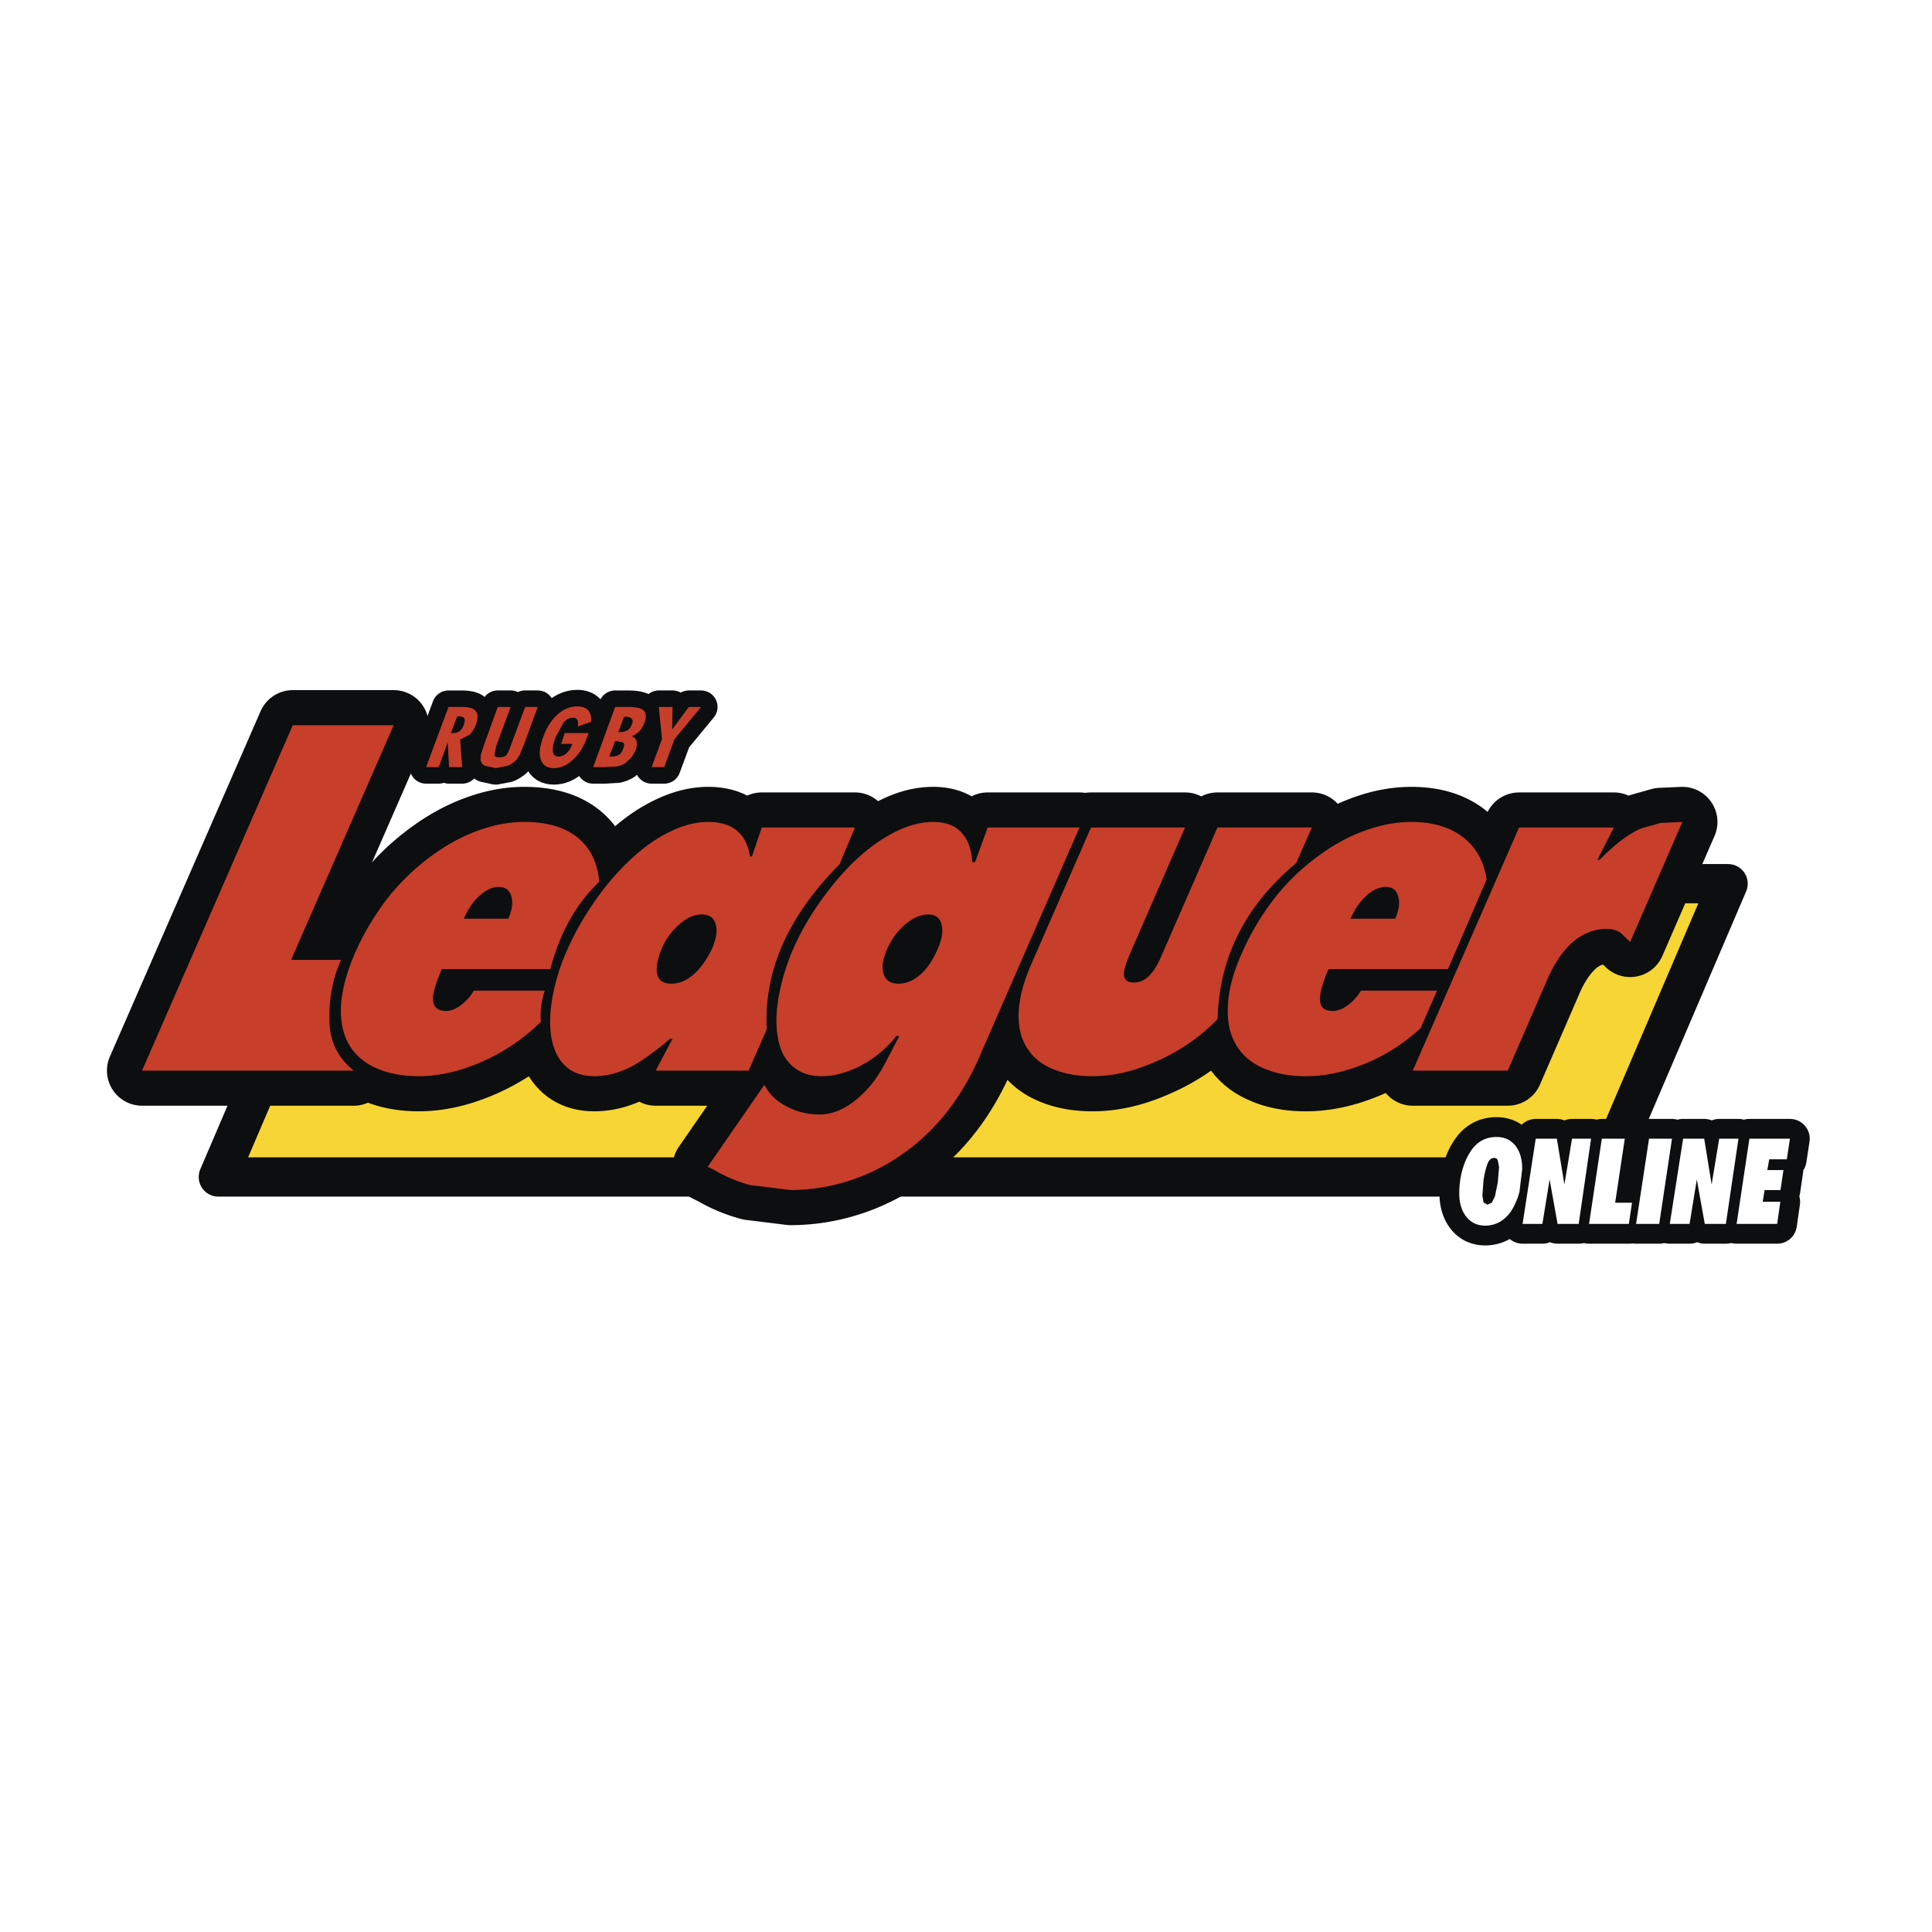 <svg xmlns="http://www.w3.org/2000/svg" width="2500" height="2500" viewBox="0 0 192.756 192.756"><path fill-rule="evenodd" clip-rule="evenodd" fill="#fff" d="M0 0h192.756v192.756H0V0z"/><path fill-rule="evenodd" clip-rule="evenodd" fill="#f6d535" d="M159.889 117.428H21.784l12.525-29.262h138.103l-12.523 29.262z"/><path fill="none" stroke="#0c0e0f" stroke-width="3.917" stroke-linecap="round" stroke-linejoin="round" stroke-miterlimit="2.613" d="M159.889 117.428H21.784l12.525-29.262h138.103l-12.523 29.262z"/><path d="M42.511 76.538l2.235-6.005h1.312c.739 0 1.201.134 1.404.422.24.269.24.691.037 1.286-.167.441-.37.787-.628 1.036l-.961.518.204 2.744h-1.312l-.129-2.475-.905 2.475h-1.257v-.001zm3.103-5.066l-.628 1.669h.166c.277 0 .499-.058.684-.192.204-.153.351-.364.443-.652s.111-.479.055-.614c-.074-.134-.258-.211-.554-.211h-.166z" fill-rule="evenodd" clip-rule="evenodd" fill="#0c0e0f"/><path d="M42.511 76.538l2.235-6.005h1.312c.739 0 1.201.134 1.404.422.24.269.24.691.037 1.286-.167.441-.37.787-.628 1.036l-.961.518.204 2.744h-1.312l-.129-2.475-.905 2.475h-1.257m3.103-5.067l-.628 1.669h.166c.277 0 .499-.058.684-.192.204-.153.351-.364.443-.652s.111-.479.055-.614c-.073-.134-.258-.211-.554-.211h-.166z" fill="none" stroke="#0c0e0f" stroke-width="3.294" stroke-linecap="round" stroke-linejoin="round" stroke-miterlimit="2.613"/><path d="M51.544 75.79a2.56 2.56 0 0 1-.905.614l-1.183.23-1.071-.23c-.259-.134-.406-.326-.443-.614l.037-.499.314-.979 1.367-3.78h1.293l-1.441 3.876-.185.959c.055.134.222.191.499.191s.499-.058.665-.191c.148-.154.296-.48.462-.959l1.441-3.876h1.256l-1.386 3.78-.406.979-.314.499z" fill-rule="evenodd" clip-rule="evenodd" fill="#0c0e0f"/><path d="M51.544 75.79a2.56 2.56 0 0 1-.905.614l-1.183.23-1.071-.23c-.259-.134-.406-.326-.443-.614l.037-.499.314-.979 1.367-3.78h1.293l-1.441 3.876-.185.959c.055.134.222.191.499.191s.499-.058.665-.191c.148-.154.295-.48.462-.959l1.441-3.876h1.256l-1.386 3.78-.406.979-.314.499z" fill="none" stroke="#0c0e0f" stroke-width="3.294" stroke-linecap="round" stroke-linejoin="round" stroke-miterlimit="2.613"/><path d="M58.675 73.314l-.056.115c-.351 1.017-.831 1.804-1.441 2.36-.591.557-1.237.844-1.921.844-.665 0-1.09-.269-1.293-.825-.204-.557-.129-1.305.222-2.245.351-.979.831-1.727 1.44-2.283.61-.538 1.275-.806 1.977-.806.462 0 .832.134 1.072.384.24.268.333.652.314 1.151l-1.349.48c.056-.288.056-.499-.037-.652-.074-.154-.222-.23-.425-.23-.351 0-.665.154-.942.46l-.794 1.458c-.24.652-.333 1.151-.277 1.478.056.326.24.479.555.479.295 0 .554-.115.794-.326.24-.211.443-.537.591-.94h-1.127l.37-1.075h2.364l-.037.173z" fill-rule="evenodd" clip-rule="evenodd" fill="#0c0e0f"/><path d="M58.675 73.314l-.056.115c-.351 1.017-.831 1.804-1.441 2.36-.591.557-1.237.844-1.921.844-.665 0-1.09-.269-1.293-.825-.204-.557-.129-1.305.222-2.245.351-.979.831-1.727 1.44-2.284.61-.537 1.275-.806 1.977-.806.462 0 .832.134 1.072.384.24.269.333.652.314 1.151l-1.349.48c.056-.288.056-.499-.037-.652-.074-.154-.222-.23-.425-.23-.351 0-.665.154-.942.46l-.794 1.458c-.24.652-.333 1.151-.277 1.478.056.326.24.479.555.479.295 0 .554-.115.794-.326.24-.211.443-.537.591-.94h-1.127l.37-1.075h2.364l-.037.174z" fill="none" stroke="#0c0e0f" stroke-width="3.294" stroke-linecap="round" stroke-linejoin="round" stroke-miterlimit="2.613"/><path d="M63.792 72.95a2.335 2.335 0 0 1-.775.518c.277.096.443.25.499.499.055.211.037.499-.092.864l-.406.729-.628.576a2.6 2.6 0 0 1-.794.326l-1.256.077h-1.164l2.198-6.005h1.238c.831 0 1.385.115 1.625.364s.259.671.056 1.228c-.132.325-.298.613-.501.824zm-1.977.095c.333 0 .591-.058.794-.191.185-.115.333-.307.425-.557.111-.249.111-.46-.018-.595-.111-.135-.314-.192-.628-.192h-.129l-.573 1.535h.129zm.37 1.037l-.684-.154h-.129l-.591 1.554h.185c.314 0 .591-.058.794-.192.185-.096.314-.288.406-.575.129-.288.129-.499.019-.633z" fill-rule="evenodd" clip-rule="evenodd" fill="#0c0e0f"/><path d="M63.792 72.95a2.335 2.335 0 0 1-.775.518c.277.096.443.25.499.499.055.211.037.499-.092.864l-.406.729-.628.576a2.6 2.6 0 0 1-.794.326l-1.256.077h-1.164l2.198-6.005h1.238c.832 0 1.385.115 1.625.364s.259.671.056 1.228c-.132.325-.298.613-.501.824m-1.977.095c.333 0 .591-.058.794-.191.185-.115.333-.307.425-.557.11-.249.11-.46-.019-.595-.111-.135-.314-.192-.628-.192h-.129l-.573 1.535h.13m.37 1.037l-.683-.154h-.13l-.591 1.554h.185c.314 0 .591-.058.794-.192.185-.096.314-.288.406-.575.129-.288.129-.499.019-.633z" fill="none" stroke="#0c0e0f" stroke-width="3.294" stroke-linecap="round" stroke-linejoin="round" stroke-miterlimit="2.613"/><path fill-rule="evenodd" clip-rule="evenodd" fill="#0c0e0f" d="M69.943 70.532l-2.642 3.204-1.034 2.802h-1.256l1.034-2.802-.314-3.204h1.367l-.037 2.245 1.663-2.245h1.219z"/><path fill="none" stroke="#0c0e0f" stroke-width="3.294" stroke-linecap="round" stroke-linejoin="round" stroke-miterlimit="2.613" d="M69.943 70.532l-2.642 3.204-1.034 2.802h-1.256l1.034-2.802-.314-3.204h1.367l-.037 2.245 1.663-2.245h1.219z"/><path d="M39.278 72.355L29.044 95.764h4.988c-.85 1.861-1.238 3.914-1.164 6.197.055 1.977.868 3.607 2.419 4.855H14.173L29.21 72.355h10.068z" fill-rule="evenodd" clip-rule="evenodd" fill="#0c0e0f"/><path d="M39.278 72.355L29.044 95.764h4.988c-.85 1.861-1.238 3.914-1.164 6.197.055 1.977.868 3.607 2.419 4.855H14.173L29.21 72.355h10.068z" fill="none" stroke="#0c0e0f" stroke-width="7.004" stroke-linecap="round" stroke-linejoin="round" stroke-miterlimit="2.613"/><path d="M47.536 82.927c1.625-.614 3.214-.921 4.766-.921 2.217 0 3.972.499 5.247 1.497 1.312 1.017 2.069 2.513 2.235 4.471-2.29 2.168-3.916 5.084-4.877 8.711H44.081c-.536 1.246-.832 2.188-.887 2.84-.018.902.425 1.342 1.293 1.342.48 0 .979-.191 1.514-.594a4.725 4.725 0 0 0 1.275-1.439h7.075c-.351 1.113-.48 2.148-.388 3.109a19.433 19.433 0 0 1-6.152 4.105c-2.087.883-4.101 1.324-6.022 1.324-1.57 0-2.956-.25-4.12-.748-1.201-.5-2.106-1.248-2.752-2.246-.646-1.055-.96-2.34-.905-3.838.056-1.611.536-3.434 1.404-5.449a26.203 26.203 0 0 1 3.232-5.449 22.142 22.142 0 0 1 4.212-4.106c1.498-1.131 3.068-2.014 4.676-2.609zm.221 6.525c-.61.556-1.09 1.305-1.478 2.206h4.434c.37-.844.48-1.573.314-2.188-.166-.652-.591-.979-1.256-.979-.684.001-1.349.327-2.014.961z" fill-rule="evenodd" clip-rule="evenodd" fill="#0c0e0f"/><path d="M47.536 82.927c1.625-.614 3.214-.921 4.766-.921 2.217 0 3.972.499 5.247 1.497 1.312 1.017 2.069 2.513 2.235 4.471-2.29 2.168-3.916 5.084-4.877 8.711H44.081c-.536 1.246-.832 2.188-.887 2.84-.019.902.425 1.342 1.293 1.342.48 0 .979-.191 1.514-.594a4.725 4.725 0 0 0 1.275-1.439h7.075c-.351 1.113-.48 2.148-.388 3.109a19.433 19.433 0 0 1-6.152 4.105c-2.087.883-4.101 1.324-6.022 1.324-1.57 0-2.956-.25-4.12-.748-1.201-.5-2.106-1.248-2.752-2.246-.646-1.055-.96-2.34-.905-3.838.055-1.611.536-3.434 1.404-5.449a26.203 26.203 0 0 1 3.232-5.449 22.142 22.142 0 0 1 4.212-4.106c1.498-1.131 3.068-2.014 4.676-2.609m.221 6.525c-.61.556-1.09 1.305-1.478 2.206h4.433c.37-.844.48-1.573.314-2.188-.166-.652-.591-.979-1.256-.979-.683.001-1.348.327-2.013.961z" fill="none" stroke="#0c0e0f" stroke-width="7.004" stroke-linecap="round" stroke-linejoin="round" stroke-miterlimit="2.613"/><path d="M70.645 82.006c2.438 0 3.824 1.151 4.175 3.435h.203l.979-2.878h9.292l-1.533 3.665c-5.154 5.2-7.574 10.688-7.26 16.463l-1.811 4.125h-9.273l1.681-3.186h-.222c-1.533 1.285-2.789 2.188-3.805 2.744-1.275.672-2.531.998-3.769.998-1.275 0-2.291-.385-3.011-1.133-.684-.689-1.127-1.668-1.312-2.936-.166-1.17-.111-2.533.185-4.049a20.173 20.173 0 0 1 1.404-4.432 28.92 28.92 0 0 1 2.549-4.586c1.053-1.554 2.18-2.917 3.417-4.125 1.312-1.286 2.623-2.265 3.953-2.955 1.461-.766 2.846-1.15 4.158-1.15zm.739 10.151c-.185-.614-.646-.921-1.404-.921-.739 0-1.478.345-2.235 1.017a6.502 6.502 0 0 0-1.7 2.341c-.425 1.017-.591 1.842-.499 2.475.13.711.591 1.074 1.423 1.074.831 0 1.644-.363 2.42-1.094.684-.671 1.256-1.534 1.718-2.551.388-.959.48-1.747.277-2.341z" fill-rule="evenodd" clip-rule="evenodd" fill="#0c0e0f"/><path d="M70.645 82.006c2.438 0 3.824 1.151 4.175 3.435h.203l.979-2.878h9.292l-1.533 3.665c-5.154 5.2-7.574 10.688-7.26 16.463l-1.811 4.125h-9.273l1.681-3.186h-.222c-1.533 1.285-2.789 2.188-3.805 2.744-1.275.672-2.531.998-3.769.998-1.275 0-2.291-.385-3.011-1.133-.684-.689-1.127-1.668-1.312-2.936-.166-1.17-.111-2.533.185-4.049a20.173 20.173 0 0 1 1.404-4.432 28.92 28.92 0 0 1 2.549-4.586c1.053-1.554 2.18-2.917 3.417-4.125 1.312-1.286 2.623-2.265 3.953-2.955 1.461-.766 2.846-1.15 4.158-1.15m.739 10.151c-.185-.614-.646-.921-1.404-.921-.739 0-1.478.345-2.235 1.017a6.502 6.502 0 0 0-1.7 2.341c-.425 1.017-.591 1.842-.499 2.475.13.711.591 1.074 1.423 1.074.831 0 1.644-.363 2.42-1.094.684-.671 1.256-1.534 1.718-2.551.388-.959.48-1.747.277-2.341z" fill="none" stroke="#0c0e0f" stroke-width="7.004" stroke-linecap="round" stroke-linejoin="round" stroke-miterlimit="2.613"/><path d="M93.09 82.006c1.238 0 2.18.345 2.827 1.056.646.671.997 1.65 1.089 2.955h.277l1.256-3.454h9.162l-9.975 22.853c-1.939 4.471-4.748 7.867-8.405 10.207a19.26 19.26 0 0 1-5.191 2.361 18.975 18.975 0 0 1-5.246.748l-4.046-.5a14.423 14.423 0 0 1-3.473-1.439l-.757-.383 5.652-8.174c.462.902 1.201 1.631 2.254 2.168.979.518 2.069.787 3.27.787 1.256 0 2.493-.518 3.731-1.555 1.164-.959 2.124-2.225 2.918-3.799l1.293-2.475h-.295a11.11 11.11 0 0 1-3.658 3.012c-1.348.672-2.604.998-3.805.998-1.275 0-2.291-.385-3.048-1.133-.721-.689-1.164-1.668-1.349-2.936-.185-1.209-.129-2.57.167-4.105a21.22 21.22 0 0 1 1.404-4.529 26.322 26.322 0 0 1 2.549-4.509c1.053-1.516 2.18-2.878 3.381-4.068 1.312-1.267 2.623-2.245 3.935-2.936 1.423-.766 2.771-1.15 4.083-1.15zm-4.6 12.722c-.425.998-.535 1.803-.332 2.436.203.652.702.979 1.496.979.776 0 1.533-.326 2.272-.996.646-.615 1.164-1.402 1.588-2.38.443-.959.591-1.784.443-2.456-.148-.71-.591-1.075-1.349-1.075s-1.533.345-2.328 1.017c-.774.671-1.365 1.497-1.79 2.475z" fill-rule="evenodd" clip-rule="evenodd" fill="#0c0e0f"/><path d="M93.09 82.006c1.238 0 2.18.345 2.827 1.056.646.671.997 1.65 1.089 2.955h.277l1.256-3.454h9.162l-9.975 22.853c-1.939 4.471-4.748 7.867-8.405 10.207a19.247 19.247 0 0 1-5.191 2.361 18.975 18.975 0 0 1-5.246.748l-4.046-.5a14.423 14.423 0 0 1-3.473-1.439l-.757-.383 5.652-8.174c.462.902 1.201 1.631 2.254 2.168.979.518 2.069.787 3.27.787 1.256 0 2.493-.518 3.731-1.555 1.164-.959 2.124-2.225 2.918-3.799l1.293-2.475h-.295a11.11 11.11 0 0 1-3.658 3.012c-1.348.672-2.604.998-3.805.998-1.275 0-2.291-.385-3.048-1.133-.721-.689-1.164-1.668-1.349-2.936-.185-1.209-.129-2.57.167-4.105a21.22 21.22 0 0 1 1.404-4.529 26.322 26.322 0 0 1 2.549-4.509c1.053-1.516 2.18-2.878 3.381-4.068 1.312-1.267 2.623-2.245 3.935-2.936 1.423-.766 2.771-1.15 4.083-1.15m-4.6 12.722c-.425.998-.535 1.803-.332 2.436.203.652.702.979 1.496.979.776 0 1.533-.326 2.272-.996.646-.615 1.164-1.402 1.588-2.38.443-.959.591-1.784.443-2.456-.148-.71-.591-1.075-1.349-1.075s-1.533.345-2.328 1.017c-.774.671-1.365 1.497-1.79 2.475z" fill="none" stroke="#0c0e0f" stroke-width="7.004" stroke-linecap="round" stroke-linejoin="round" stroke-miterlimit="2.613"/><path d="M118.232 82.563l-5.469 12.529c-.389.941-.609 1.593-.629 1.976-.035.633.297.959.98.959s1.293-.326 1.791-.959c.332-.383.701-1.035 1.09-1.976l5.469-12.529h9.42l-1.568 3.55c-5.082 4.24-7.686 9.44-7.834 15.561a19.177 19.177 0 0 1-6.078 4.203c-2.215.996-4.34 1.496-6.371 1.496-1.461 0-2.734-.211-3.826-.652-1.162-.441-2.031-1.113-2.641-2.016-.646-.939-.961-2.092-.941-3.453.018-1.459.424-3.109 1.219-4.951l6.004-13.738h9.384z" fill-rule="evenodd" clip-rule="evenodd" fill="#0c0e0f"/><path d="M118.232 82.563l-5.469 12.529c-.389.941-.609 1.593-.629 1.976-.035.633.297.959.98.959s1.293-.326 1.791-.959c.332-.383.701-1.035 1.09-1.976l5.469-12.529h9.42l-1.568 3.55c-5.082 4.24-7.686 9.44-7.834 15.561a19.177 19.177 0 0 1-6.078 4.203c-2.215.996-4.34 1.496-6.373 1.496-1.459 0-2.732-.211-3.824-.652-1.162-.441-2.031-1.113-2.641-2.016-.646-.939-.961-2.092-.941-3.453.018-1.459.424-3.109 1.219-4.951l6.004-13.738h9.384z" fill="none" stroke="#0c0e0f" stroke-width="7.004" stroke-linecap="round" stroke-linejoin="round" stroke-miterlimit="2.613"/><path d="M145.941 83.503c1.311 1.017 2.105 2.417 2.383 4.24l-3.861 8.942h-11.914c-.537 1.246-.814 2.188-.85 2.84-.057.902.369 1.342 1.273 1.342.48 0 .98-.191 1.516-.594a4.801 4.801 0 0 0 1.293-1.439h7.592l-1.645 3.762c-1.754 1.592-3.693 2.82-5.836 3.645-1.904.748-3.77 1.133-5.617 1.133-1.57 0-2.936-.25-4.1-.748-1.221-.5-2.145-1.248-2.771-2.246-.666-1.055-.961-2.34-.906-3.838.037-1.611.5-3.434 1.404-5.449a26.247 26.247 0 0 1 3.232-5.449 22.176 22.176 0 0 1 4.213-4.106c1.496-1.132 3.066-2.015 4.674-2.61 1.645-.614 3.232-.921 4.783-.921 2.108-.001 3.825.498 5.137 1.496zm-9.699 5.949c-.609.556-1.107 1.305-1.496 2.206h4.453c.369-.844.48-1.573.312-2.188-.166-.652-.59-.979-1.256-.979-.683.001-1.366.327-2.013.961z" fill-rule="evenodd" clip-rule="evenodd" fill="#0c0e0f"/><path d="M145.941 83.503c1.311 1.017 2.105 2.417 2.383 4.24l-3.861 8.942h-11.914c-.537 1.246-.814 2.188-.85 2.84-.057.902.369 1.342 1.273 1.342.48 0 .98-.191 1.516-.594a4.801 4.801 0 0 0 1.293-1.439h7.592l-1.645 3.762c-1.754 1.592-3.693 2.82-5.836 3.645-1.904.748-3.77 1.133-5.617 1.133-1.57 0-2.936-.25-4.1-.748-1.221-.5-2.145-1.248-2.771-2.246-.666-1.055-.961-2.34-.906-3.838.037-1.611.5-3.434 1.404-5.449a26.247 26.247 0 0 1 3.232-5.449 22.176 22.176 0 0 1 4.213-4.106c1.496-1.132 3.066-2.015 4.674-2.61 1.645-.614 3.232-.921 4.783-.921 2.108-.001 3.825.498 5.137 1.496m-9.699 5.949c-.609.556-1.107 1.305-1.496 2.206h4.453c.369-.844.479-1.573.312-2.188-.166-.652-.59-.979-1.256-.979-.683.001-1.366.327-2.013.961z" fill="none" stroke="#0c0e0f" stroke-width="7.004" stroke-linecap="round" stroke-linejoin="round" stroke-miterlimit="2.613"/><path d="M165.689 82.102l2.16-.096-5.209 11.974-.961-.921c-.387-.25-.83-.384-1.367-.384-1.201 0-2.326.422-3.344 1.266-.979.864-1.811 2.034-2.492 3.549l-4.047 9.326h-9.477l10.604-24.253h9.459l-1.645 3.224h.221c1.496-1.535 2.863-2.571 4.121-3.128l1.977-.557z" fill-rule="evenodd" clip-rule="evenodd" fill="#0c0e0f"/><path d="M165.689 82.102l2.16-.096-5.209 11.974-.961-.921c-.387-.25-.83-.384-1.367-.384-1.201 0-2.326.422-3.344 1.266-.979.864-1.811 2.034-2.494 3.549l-4.045 9.326h-9.477l10.604-24.253h9.459l-1.645 3.224h.221c1.496-1.535 2.863-2.571 4.121-3.128l1.977-.557z" fill="none" stroke="#0c0e0f" stroke-width="7.004" stroke-linecap="round" stroke-linejoin="round" stroke-miterlimit="2.613"/><path d="M39.278 72.355L29.044 95.764h4.988c-.85 1.861-1.238 3.914-1.164 6.197.055 1.977.868 3.607 2.419 4.855H14.173L29.21 72.355h10.068z" fill-rule="evenodd" clip-rule="evenodd" fill="#c73e2b"/><path d="M47.536 82.927c1.625-.614 3.214-.921 4.766-.921 2.217 0 3.972.499 5.247 1.497 1.312 1.017 2.069 2.513 2.235 4.471-2.29 2.168-3.916 5.084-4.877 8.711H44.081c-.536 1.246-.832 2.188-.887 2.84-.018.902.425 1.342 1.293 1.342.48 0 .979-.191 1.514-.594a4.725 4.725 0 0 0 1.275-1.439h7.075c-.351 1.113-.48 2.148-.388 3.109a19.433 19.433 0 0 1-6.152 4.105c-2.087.883-4.101 1.324-6.022 1.324-1.57 0-2.956-.25-4.12-.748-1.201-.5-2.106-1.248-2.752-2.246-.646-1.055-.96-2.34-.905-3.838.056-1.611.536-3.434 1.404-5.449a26.203 26.203 0 0 1 3.232-5.449 22.142 22.142 0 0 1 4.212-4.106c1.498-1.131 3.068-2.014 4.676-2.609zm.221 6.525c-.61.556-1.09 1.305-1.478 2.206h4.434c.37-.844.48-1.573.314-2.188-.166-.652-.591-.979-1.256-.979-.684.001-1.349.327-2.014.961z" fill-rule="evenodd" clip-rule="evenodd" fill="#c73e2b"/><path d="M70.645 82.006c2.438 0 3.824 1.151 4.175 3.435h.203l.979-2.878h9.292l-1.533 3.665c-5.154 5.2-7.574 10.688-7.26 16.463l-1.811 4.125h-9.273l1.681-3.186h-.222c-1.533 1.285-2.789 2.188-3.805 2.744-1.275.672-2.531.998-3.769.998-1.275 0-2.291-.385-3.011-1.133-.684-.689-1.127-1.668-1.312-2.936-.166-1.17-.111-2.533.185-4.049a20.173 20.173 0 0 1 1.404-4.432 28.92 28.92 0 0 1 2.549-4.586c1.053-1.554 2.18-2.917 3.417-4.125 1.312-1.286 2.623-2.265 3.953-2.955 1.461-.766 2.846-1.15 4.158-1.15zm.739 10.151c-.185-.614-.646-.921-1.404-.921-.739 0-1.478.345-2.235 1.017a6.502 6.502 0 0 0-1.7 2.341c-.425 1.017-.591 1.842-.499 2.475.13.711.591 1.074 1.423 1.074.831 0 1.644-.363 2.42-1.094.684-.671 1.256-1.534 1.718-2.551.388-.959.48-1.747.277-2.341z" fill-rule="evenodd" clip-rule="evenodd" fill="#c73e2b"/><path d="M93.09 82.006c1.238 0 2.18.345 2.827 1.056.646.671.997 1.65 1.089 2.955h.277l1.256-3.454h9.162l-9.975 22.853c-1.939 4.471-4.748 7.867-8.405 10.207a19.26 19.26 0 0 1-5.191 2.361 18.975 18.975 0 0 1-5.246.748l-4.046-.5a14.423 14.423 0 0 1-3.473-1.439l-.757-.383 5.652-8.174c.462.902 1.201 1.631 2.254 2.168.979.518 2.069.787 3.27.787 1.256 0 2.493-.518 3.731-1.555 1.164-.959 2.124-2.225 2.918-3.799l1.293-2.475h-.295a11.11 11.11 0 0 1-3.658 3.012c-1.348.672-2.604.998-3.805.998-1.275 0-2.291-.385-3.048-1.133-.721-.689-1.164-1.668-1.349-2.936-.185-1.209-.129-2.57.167-4.105a21.22 21.22 0 0 1 1.404-4.529 26.322 26.322 0 0 1 2.549-4.509c1.053-1.516 2.18-2.878 3.381-4.068 1.312-1.267 2.623-2.245 3.935-2.936 1.423-.766 2.771-1.15 4.083-1.15zm-4.6 12.722c-.425.998-.535 1.803-.332 2.436.203.652.702.979 1.496.979.776 0 1.533-.326 2.272-.996.646-.615 1.164-1.402 1.588-2.38.443-.959.591-1.784.443-2.456-.148-.71-.591-1.075-1.349-1.075s-1.533.345-2.328 1.017c-.774.671-1.365 1.497-1.79 2.475zM118.232 82.563l-5.469 12.529c-.389.941-.609 1.593-.629 1.976-.035.633.297.959.98.959s1.293-.326 1.791-.959c.332-.383.701-1.035 1.09-1.976l5.469-12.529h9.42l-1.568 3.55c-5.082 4.24-7.686 9.44-7.834 15.561a19.177 19.177 0 0 1-6.078 4.203c-2.215.996-4.34 1.496-6.371 1.496-1.461 0-2.734-.211-3.826-.652-1.162-.441-2.031-1.113-2.641-2.016-.646-.939-.961-2.092-.941-3.453.018-1.459.424-3.109 1.219-4.951l6.004-13.738h9.384z" fill-rule="evenodd" clip-rule="evenodd" fill="#c73e2b"/><path d="M145.941 83.503c1.311 1.017 2.105 2.417 2.383 4.24l-3.861 8.942h-11.914c-.537 1.246-.814 2.188-.85 2.84-.057.902.369 1.342 1.273 1.342.48 0 .98-.191 1.516-.594a4.801 4.801 0 0 0 1.293-1.439h7.592l-1.645 3.762c-1.754 1.592-3.693 2.82-5.836 3.645-1.904.748-3.77 1.133-5.617 1.133-1.57 0-2.936-.25-4.1-.748-1.221-.5-2.145-1.248-2.771-2.246-.666-1.055-.961-2.34-.906-3.838.037-1.611.5-3.434 1.404-5.449a26.247 26.247 0 0 1 3.232-5.449 22.176 22.176 0 0 1 4.213-4.106c1.496-1.132 3.066-2.015 4.674-2.61 1.645-.614 3.232-.921 4.783-.921 2.108-.001 3.825.498 5.137 1.496zm-9.699 5.949c-.609.556-1.107 1.305-1.496 2.206h4.453c.369-.844.48-1.573.312-2.188-.166-.652-.59-.979-1.256-.979-.683.001-1.366.327-2.013.961zM165.689 82.102l2.16-.096-5.209 11.974-.961-.921c-.387-.25-.83-.384-1.367-.384-1.201 0-2.326.422-3.344 1.266-.979.864-1.811 2.034-2.492 3.549l-4.047 9.326h-9.477l10.604-24.253h9.459l-1.645 3.224h.221c1.496-1.535 2.863-2.571 4.121-3.128l1.977-.557zM42.511 76.538l2.235-6.005h1.312c.739 0 1.201.134 1.404.422.24.269.24.691.037 1.286-.167.441-.37.787-.628 1.036l-.961.518.204 2.744h-1.312l-.129-2.475-.905 2.475h-1.257v-.001zm3.103-5.066l-.628 1.669h.166c.277 0 .499-.058.684-.192.204-.153.351-.364.443-.652s.111-.479.055-.614c-.074-.134-.258-.211-.554-.211h-.166zM51.544 75.79a2.56 2.56 0 0 1-.905.614l-1.183.23-1.071-.23c-.259-.134-.406-.326-.443-.614l.037-.499.314-.979 1.367-3.78h1.293l-1.441 3.876-.185.959c.055.134.222.191.499.191s.499-.058.665-.191c.148-.154.296-.48.462-.959l1.441-3.876h1.256l-1.386 3.78-.406.979-.314.499zM58.675 73.314l-.056.115c-.351 1.017-.831 1.804-1.441 2.36-.591.557-1.237.844-1.921.844-.665 0-1.09-.269-1.293-.825-.204-.557-.129-1.305.222-2.245.351-.979.831-1.727 1.44-2.283.61-.538 1.275-.806 1.977-.806.462 0 .832.134 1.072.384.24.268.333.652.314 1.151l-1.349.48c.056-.288.056-.499-.037-.652-.074-.154-.222-.23-.425-.23-.351 0-.665.154-.942.46l-.794 1.458c-.24.652-.333 1.151-.277 1.478.056.326.24.479.555.479.295 0 .554-.115.794-.326.24-.211.443-.537.591-.94h-1.127l.37-1.075h2.364l-.037.173zM63.792 72.95a2.335 2.335 0 0 1-.775.518c.277.096.443.25.499.499.055.211.037.499-.092.864l-.406.729-.628.576a2.6 2.6 0 0 1-.794.326l-1.256.077h-1.164l2.198-6.005h1.238c.831 0 1.385.115 1.625.364s.259.671.056 1.228c-.132.325-.298.613-.501.824zm-1.977.095c.333 0 .591-.058.794-.191.185-.115.333-.307.425-.557.111-.249.111-.46-.018-.595-.111-.135-.314-.192-.628-.192h-.129l-.573 1.535h.129zm.37 1.037l-.684-.154h-.129l-.591 1.554h.185c.314 0 .591-.058.794-.192.185-.096.314-.288.406-.575.129-.288.129-.499.019-.633zM69.943 70.532l-2.642 3.204-1.034 2.802h-1.256l1.034-2.802-.314-3.204h1.367l-.037 2.245 1.663-2.245h1.219z" fill-rule="evenodd" clip-rule="evenodd" fill="#c73e2b"/><path d="M149.303 113.436c.795 0 1.424.289 1.885.863.461.576.684 1.363.684 2.342l-.277 2.283a6.692 6.692 0 0 1-.812 1.881 3.453 3.453 0 0 1-1.127 1.094 3.003 3.003 0 0 1-1.479.383c-.775 0-1.404-.287-1.883-.883-.463-.594-.703-1.361-.703-2.32 0-.787.092-1.555.295-2.303s.48-1.363.814-1.861c.312-.5.684-.863 1.127-1.113s.941-.366 1.476-.366zm-1.293 4.318l-.111 1.535.111.672.389.229.443-.191.312-.652.277-1.361.131-1.535-.131-.691c-.055-.154-.184-.23-.35-.23a.542.542 0 0 0-.443.191c-.131.135-.223.346-.314.635-.129.38-.222.841-.314 1.398z" fill-rule="evenodd" clip-rule="evenodd" fill="#0c0e0f"/><path d="M149.303 113.436c.795 0 1.422.289 1.885.863.461.576.684 1.363.684 2.342l-.277 2.283a6.692 6.692 0 0 1-.812 1.881 3.453 3.453 0 0 1-1.127 1.094 3.003 3.003 0 0 1-1.479.383c-.775 0-1.404-.287-1.883-.883-.463-.594-.703-1.361-.703-2.32 0-.787.092-1.555.295-2.303s.48-1.363.814-1.861c.312-.5.684-.863 1.127-1.113.441-.251.941-.366 1.476-.366m-1.293 4.318l-.111 1.535.111.672.389.229.443-.191.312-.652.277-1.361.131-1.535-.131-.691c-.055-.154-.184-.23-.35-.23a.54.54 0 0 0-.443.191c-.131.135-.223.346-.314.635-.129.38-.222.841-.314 1.398z" fill="none" stroke="#0c0e0f" stroke-width="3.95" stroke-linecap="round" stroke-linejoin="round" stroke-miterlimit="2.613"/><path fill-rule="evenodd" clip-rule="evenodd" fill="#0c0e0f" d="M155.326 113.609l.756 4.567.758-4.567h1.902l-1.236 8.5h-2.108l-.793-4.433-.72 4.433h-1.977l1.311-8.5h2.107z"/><path fill="none" stroke="#0c0e0f" stroke-width="3.95" stroke-linecap="round" stroke-linejoin="round" stroke-miterlimit="2.613" d="M155.326 113.609l.756 4.567.758-4.567h1.902l-1.236 8.5h-2.108l-.793-4.433-.72 4.433h-1.977l1.311-8.5h2.107z"/><path fill-rule="evenodd" clip-rule="evenodd" fill="#0c0e0f" d="M162.105 113.609l-.96 6.389h1.681l-.314 2.111h-3.973l1.275-8.5h2.291z"/><path fill="none" stroke="#0c0e0f" stroke-width="3.95" stroke-linecap="round" stroke-linejoin="round" stroke-miterlimit="2.613" d="M162.105 113.609l-.96 6.389h1.681l-.314 2.111h-3.973l1.275-8.5h2.291z"/><path fill-rule="evenodd" clip-rule="evenodd" fill="#0c0e0f" d="M166.814 113.609l-1.273 8.5h-2.309l1.293-8.5h2.289z"/><path fill="none" stroke="#0c0e0f" stroke-width="3.95" stroke-linecap="round" stroke-linejoin="round" stroke-miterlimit="2.613" d="M166.814 113.609l-1.273 8.5h-2.309l1.293-8.5h2.289z"/><path fill-rule="evenodd" clip-rule="evenodd" fill="#0c0e0f" d="M170.029 113.609l.741 4.567.755-4.567h1.922l-1.256 8.5h-2.105l-.795-4.433-.721 4.433h-1.976l1.33-8.5h2.105z"/><path fill="none" stroke="#0c0e0f" stroke-width="3.95" stroke-linecap="round" stroke-linejoin="round" stroke-miterlimit="2.613" d="M170.029 113.609l.739 4.567.757-4.567h1.922l-1.256 8.5h-2.105l-.795-4.433-.721 4.433h-1.976l1.33-8.5h2.105z"/><path fill-rule="evenodd" clip-rule="evenodd" fill="#0c0e0f" d="M178.582 113.609l-.312 2.053h-1.756l-.186 1.074h1.608l-.295 1.996h-1.588l-.186 1.17h1.756l-.314 2.207h-4.047l1.275-8.5h4.045z"/><path fill="none" stroke="#0c0e0f" stroke-width="3.95" stroke-linecap="round" stroke-linejoin="round" stroke-miterlimit="2.613" d="M178.582 113.609l-.312 2.053h-1.756l-.186 1.074h1.608l-.295 1.996h-1.588l-.186 1.17h1.756l-.314 2.207h-4.047l1.275-8.5h4.045z"/><path d="M149.303 113.436c.795 0 1.424.289 1.885.863.461.576.684 1.363.684 2.342l-.277 2.283a6.692 6.692 0 0 1-.812 1.881 3.453 3.453 0 0 1-1.127 1.094 3.003 3.003 0 0 1-1.479.383c-.775 0-1.404-.287-1.883-.883-.463-.594-.703-1.361-.703-2.32 0-.787.092-1.555.295-2.303s.48-1.363.814-1.861c.312-.5.684-.863 1.127-1.113s.941-.366 1.476-.366zm-1.293 4.318l-.111 1.535.111.672.389.229.443-.191.312-.652.277-1.361.131-1.535-.131-.691c-.055-.154-.184-.23-.35-.23a.542.542 0 0 0-.443.191c-.131.135-.223.346-.314.635-.129.38-.222.841-.314 1.398zM155.326 113.609l.756 4.567.758-4.567h1.902l-1.236 8.5h-2.108l-.793-4.433-.72 4.433h-1.977l1.311-8.5h2.107zM162.105 113.609l-.96 6.389h1.681l-.314 2.111h-3.973l1.275-8.5h2.291zM166.814 113.609l-1.273 8.5h-2.309l1.293-8.5h2.289zM170.029 113.609l.741 4.567.755-4.567h1.922l-1.256 8.5h-2.105l-.795-4.433-.721 4.433h-1.976l1.33-8.5h2.105zM178.582 113.609l-.312 2.053h-1.756l-.186 1.074h1.608l-.295 1.996h-1.588l-.186 1.17h1.756l-.314 2.207h-4.047l1.275-8.5h4.045z" fill-rule="evenodd" clip-rule="evenodd" fill="#fff"/></svg>